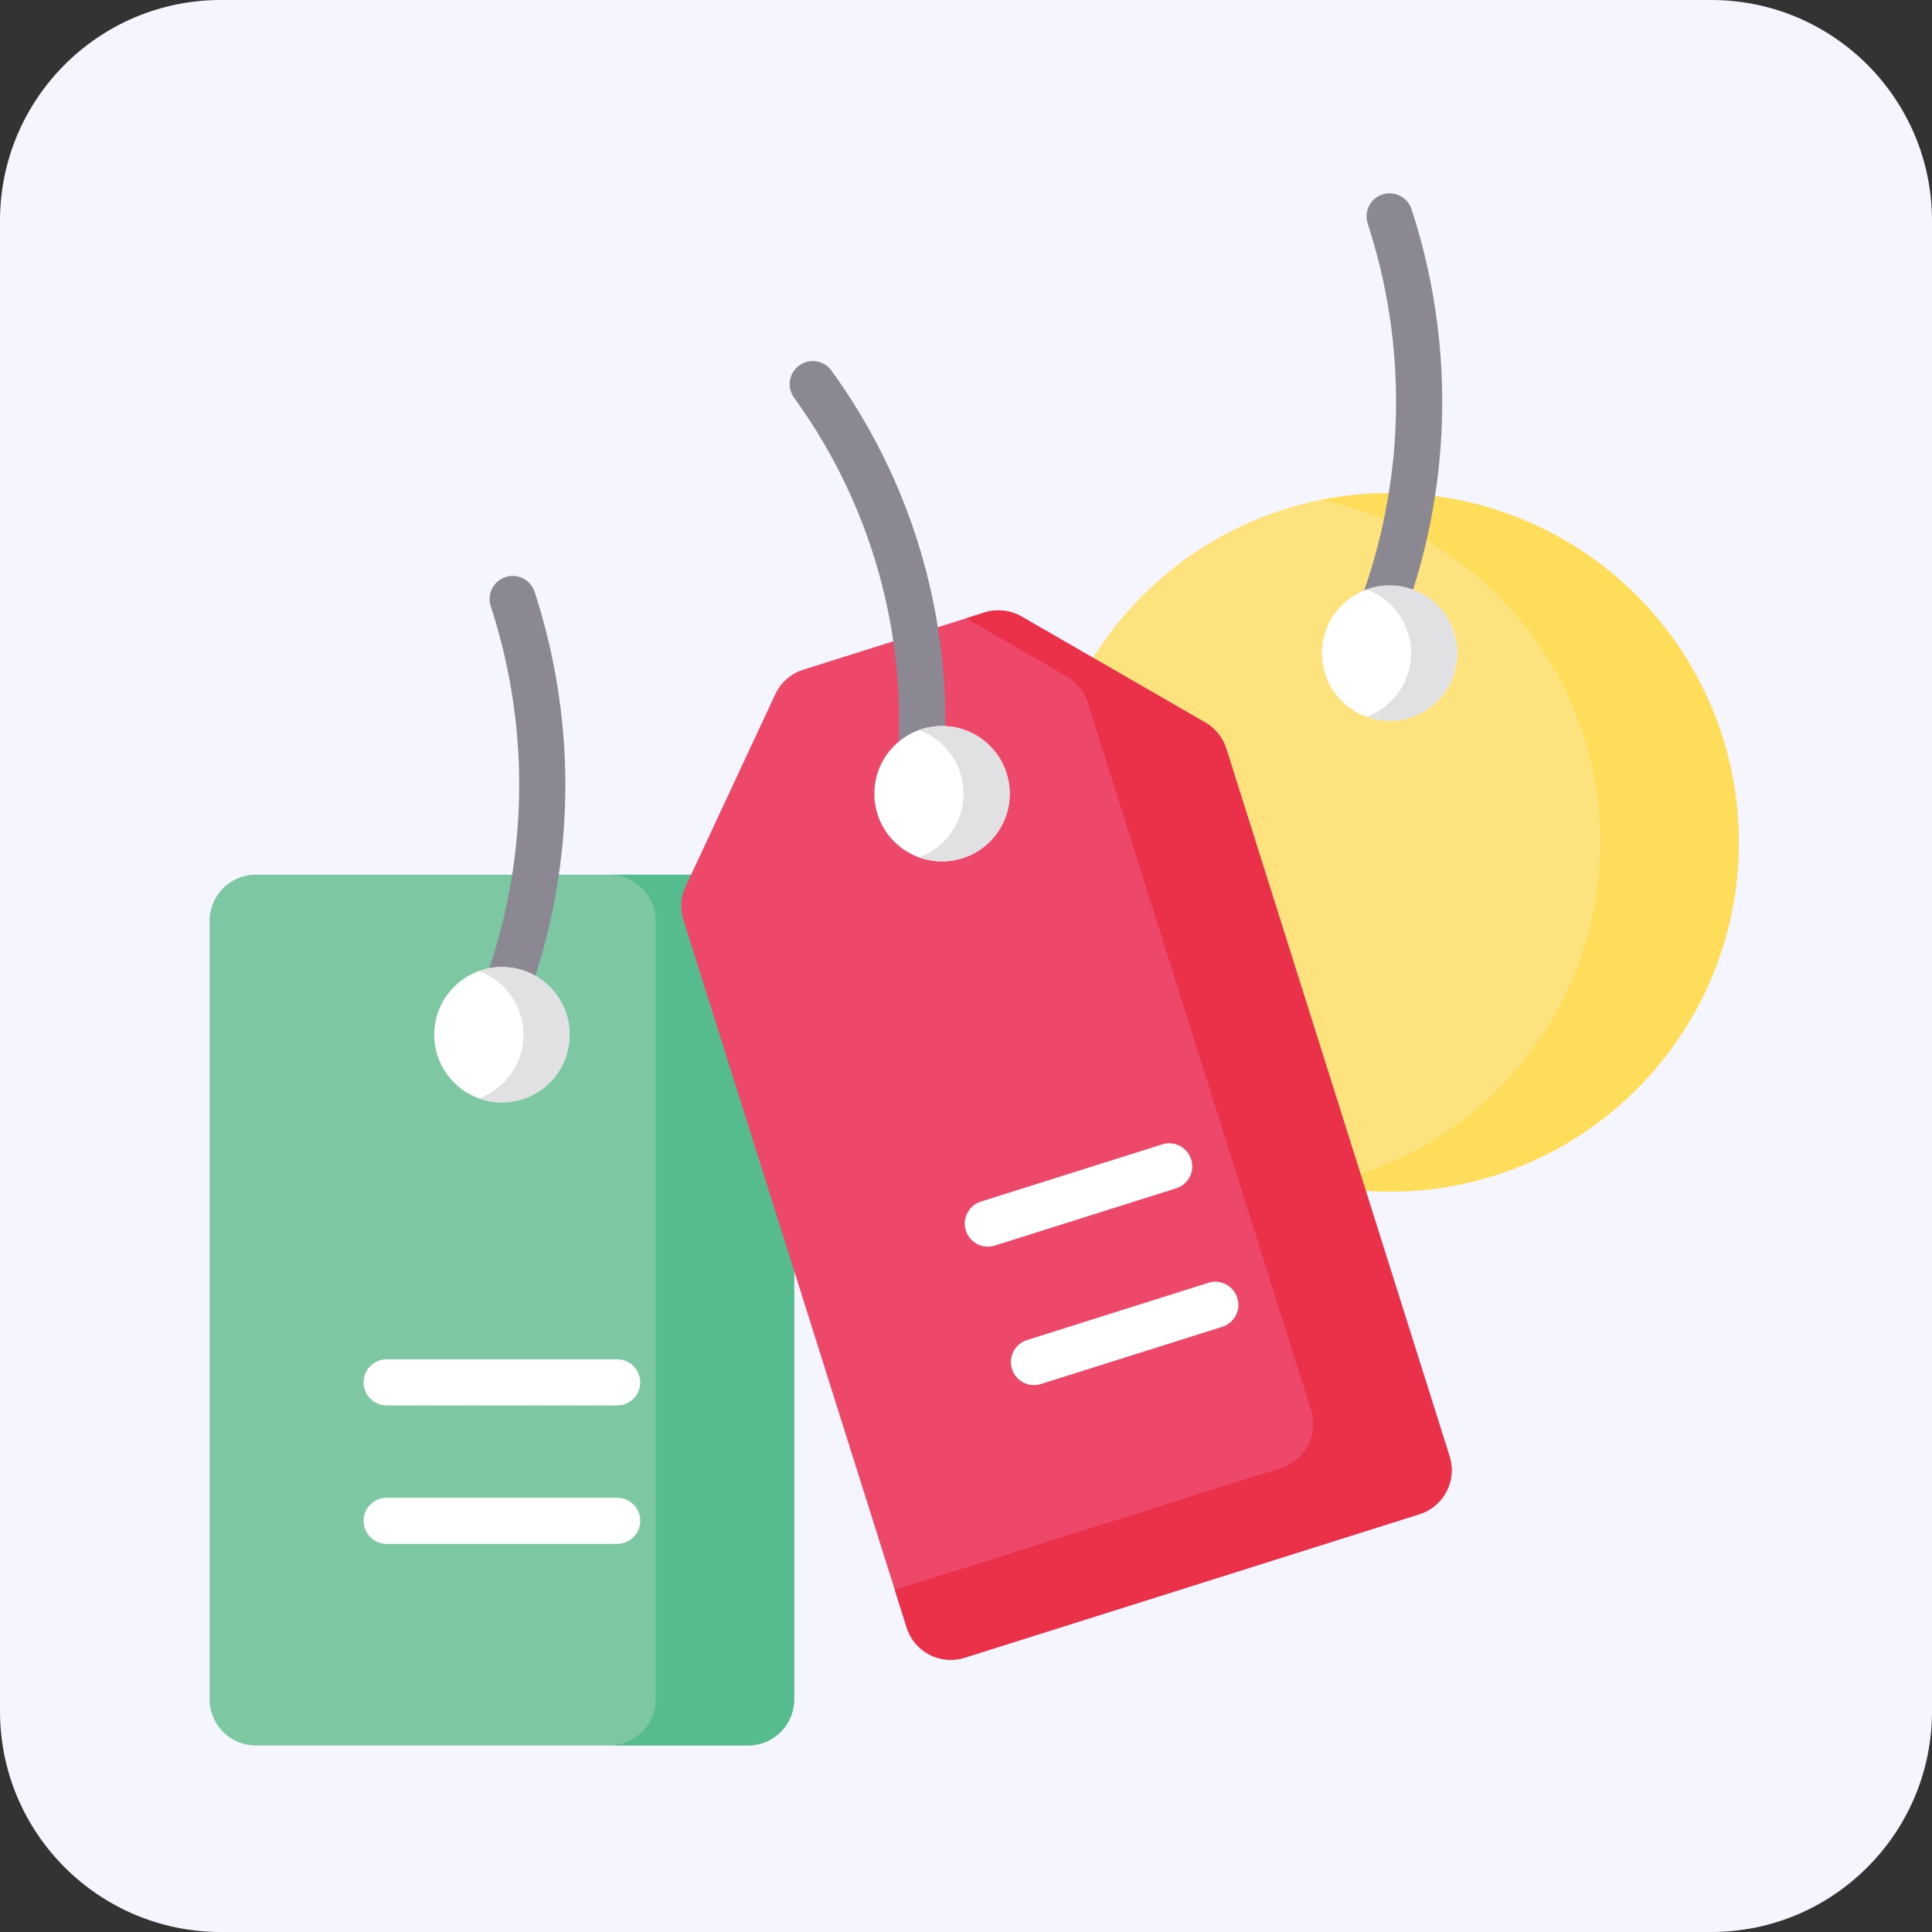 <svg width="70" height="70" viewBox="0 0 70 70" fill="none" xmlns="http://www.w3.org/2000/svg">
<rect x="0" y="0" width="70" height="70" fill="#333333" stroke="none"/>
<path d="M0 8C0 3.582 3.582 0 8 0H62C66.418 0 70 3.582 70 8V62C70 66.418 66.418 70 62 70H8C3.582 70 0 66.418 0 62V8Z" fill="#F5F5FF"/>
<path d="M27.103 31.692H9.266C8.342 31.692 7.594 32.441 7.594 33.364V61.569C7.594 62.492 8.342 63.241 9.266 63.241H27.103C28.026 63.241 28.775 62.492 28.775 61.569V33.364C28.775 32.441 28.026 31.692 27.103 31.692Z" fill="#7DC7A2"/>
<path d="M27.104 31.692H22.087C22.53 31.692 22.956 31.868 23.269 32.182C23.583 32.495 23.759 32.921 23.759 33.364V61.569C23.759 62.012 23.583 62.438 23.269 62.751C22.956 63.065 22.53 63.241 22.087 63.241H27.104C27.547 63.241 27.972 63.065 28.286 62.751C28.6 62.438 28.776 62.012 28.776 61.569V33.364C28.776 32.921 28.6 32.495 28.286 32.182C27.972 31.868 27.547 31.692 27.104 31.692Z" fill="#56BC8D"/>
<path d="M22.361 50.922H14.008C13.786 50.922 13.574 50.834 13.417 50.677C13.26 50.52 13.172 50.308 13.172 50.086C13.172 49.864 13.26 49.652 13.417 49.495C13.574 49.338 13.786 49.25 14.008 49.25H22.361C22.583 49.25 22.796 49.338 22.953 49.495C23.11 49.652 23.198 49.864 23.198 50.086C23.198 50.308 23.11 50.52 22.953 50.677C22.796 50.834 22.583 50.922 22.361 50.922ZM22.361 55.939H14.008C13.786 55.939 13.574 55.851 13.417 55.694C13.26 55.537 13.172 55.325 13.172 55.103C13.172 54.881 13.26 54.668 13.417 54.511C13.574 54.355 13.786 54.267 14.008 54.267H22.361C22.583 54.267 22.796 54.355 22.953 54.511C23.11 54.668 23.198 54.881 23.198 55.103C23.198 55.325 23.11 55.537 22.953 55.694C22.796 55.851 22.583 55.939 22.361 55.939Z" fill="white"/>
<path d="M18.36 36.649C18.226 36.649 18.094 36.617 17.975 36.555C17.856 36.493 17.754 36.404 17.677 36.294C17.6 36.184 17.55 36.058 17.532 35.925C17.514 35.792 17.528 35.657 17.573 35.531C18.479 33.016 18.895 30.35 18.798 27.678C18.726 25.735 18.383 23.811 17.78 21.961C17.711 21.751 17.729 21.521 17.829 21.323C17.93 21.126 18.105 20.976 18.316 20.907C18.527 20.839 18.756 20.857 18.954 20.957C19.151 21.058 19.301 21.232 19.37 21.443C20.021 23.44 20.391 25.518 20.469 27.618C20.574 30.502 20.125 33.379 19.147 36.095C19.089 36.257 18.982 36.397 18.841 36.496C18.701 36.596 18.532 36.649 18.36 36.649Z" fill="#8B8893"/>
<path d="M18.185 39.942C19.54 39.942 20.638 38.844 20.638 37.489C20.638 36.135 19.54 35.037 18.185 35.037C16.831 35.037 15.732 36.135 15.732 37.489C15.732 38.844 16.831 39.942 18.185 39.942Z" fill="white"/>
<path d="M18.185 35.037C17.9 35.036 17.617 35.086 17.349 35.183C17.822 35.355 18.232 35.668 18.521 36.081C18.81 36.494 18.965 36.985 18.965 37.489C18.965 37.993 18.81 38.485 18.521 38.897C18.232 39.31 17.822 39.623 17.349 39.795C17.685 39.917 18.044 39.964 18.401 39.933C18.758 39.901 19.103 39.792 19.413 39.612C19.723 39.433 19.99 39.188 20.195 38.895C20.4 38.601 20.538 38.267 20.6 37.914C20.662 37.561 20.646 37.199 20.553 36.854C20.461 36.508 20.293 36.187 20.063 35.912C19.833 35.638 19.545 35.418 19.221 35.266C18.896 35.115 18.543 35.037 18.185 35.037Z" fill="#E1E1E3"/>
<path d="M50.347 43.174C57.336 43.174 63.001 37.509 63.001 30.521C63.001 23.533 57.336 17.868 50.347 17.868C43.359 17.868 37.694 23.533 37.694 30.521C37.694 37.509 43.359 43.174 50.347 43.174Z" fill="#FEE27D"/>
<path d="M50.347 17.868C49.505 17.868 48.665 17.951 47.839 18.117C50.702 18.697 53.276 20.248 55.125 22.509C56.974 24.77 57.984 27.601 57.984 30.521C57.984 33.442 56.974 36.273 55.125 38.533C53.276 40.794 50.702 42.346 47.839 42.925C49.572 43.276 51.359 43.259 53.085 42.876C54.811 42.494 56.438 41.754 57.86 40.704C59.282 39.654 60.469 38.318 61.344 36.781C62.218 35.245 62.761 33.542 62.937 31.783C63.113 30.023 62.919 28.247 62.366 26.568C61.814 24.888 60.915 23.343 59.729 22.032C58.543 20.721 57.095 19.673 55.479 18.956C53.863 18.239 52.115 17.868 50.347 17.868Z" fill="#FDDD5A"/>
<path d="M50.184 22.597C50.051 22.597 49.919 22.565 49.801 22.503C49.682 22.442 49.58 22.353 49.503 22.244C49.425 22.135 49.375 22.009 49.357 21.877C49.338 21.745 49.352 21.61 49.396 21.484C50.923 17.16 50.978 12.452 49.552 8.094C49.485 7.884 49.504 7.656 49.604 7.459C49.705 7.263 49.879 7.114 50.089 7.046C50.298 6.977 50.527 6.994 50.724 7.094C50.921 7.193 51.071 7.366 51.141 7.575C52.682 12.283 52.623 17.367 50.973 22.038C50.916 22.201 50.809 22.343 50.668 22.443C50.527 22.543 50.358 22.597 50.184 22.597Z" fill="#8B8893"/>
<path d="M50.347 26.118C51.702 26.118 52.8 25.02 52.8 23.666C52.8 22.311 51.702 21.213 50.347 21.213C48.993 21.213 47.895 22.311 47.895 23.666C47.895 25.02 48.993 26.118 50.347 26.118Z" fill="white"/>
<path d="M50.347 21.213C50.062 21.213 49.779 21.262 49.511 21.359C49.984 21.531 50.394 21.845 50.683 22.257C50.972 22.67 51.127 23.162 51.127 23.666C51.127 24.169 50.972 24.661 50.683 25.074C50.394 25.486 49.984 25.8 49.511 25.972C49.847 26.094 50.207 26.14 50.563 26.109C50.92 26.077 51.265 25.968 51.575 25.789C51.885 25.609 52.152 25.364 52.357 25.071C52.562 24.778 52.7 24.443 52.762 24.09C52.824 23.738 52.808 23.376 52.716 23.03C52.623 22.684 52.455 22.363 52.225 22.089C51.995 21.814 51.708 21.594 51.383 21.443C51.059 21.291 50.705 21.213 50.347 21.213Z" fill="#E1E1E3"/>
<path d="M51.429 54.862L34.95 60.062C34.527 60.195 34.069 60.155 33.675 59.95C33.282 59.746 32.986 59.393 32.852 58.97L24.762 33.331C24.636 32.932 24.664 32.5 24.841 32.121L28.09 25.154C28.188 24.943 28.329 24.756 28.503 24.603C28.677 24.45 28.881 24.335 29.102 24.265L35.673 22.192C35.894 22.122 36.127 22.099 36.358 22.125C36.588 22.15 36.811 22.223 37.012 22.338L43.671 26.18C44.033 26.389 44.304 26.726 44.43 27.125L52.52 52.764C52.587 52.974 52.611 53.194 52.592 53.413C52.573 53.632 52.511 53.845 52.409 54.039C52.308 54.234 52.169 54.407 52.001 54.548C51.833 54.69 51.638 54.796 51.429 54.862Z" fill="#ED4769"/>
<path d="M52.52 52.764L44.43 27.125C44.304 26.726 44.033 26.389 43.671 26.18L37.011 22.338C36.81 22.223 36.588 22.15 36.357 22.125C36.127 22.099 35.894 22.122 35.673 22.192L35.005 22.403L38.654 24.508C39.017 24.717 39.287 25.054 39.413 25.453L47.503 51.092C47.569 51.302 47.594 51.522 47.575 51.741C47.556 51.959 47.493 52.172 47.392 52.367C47.291 52.562 47.152 52.735 46.984 52.876C46.816 53.017 46.621 53.124 46.412 53.19L32.421 57.605L32.852 58.97C32.985 59.393 33.281 59.746 33.675 59.951C34.068 60.155 34.527 60.195 34.95 60.062L51.428 54.862C51.638 54.796 51.832 54.69 52 54.548C52.169 54.407 52.307 54.234 52.409 54.039C52.51 53.845 52.572 53.632 52.591 53.413C52.61 53.194 52.586 52.974 52.52 52.764Z" fill="#EB304A"/>
<path d="M35.791 45.169C35.591 45.169 35.398 45.097 35.247 44.967C35.095 44.837 34.995 44.657 34.965 44.459C34.934 44.262 34.976 44.06 35.081 43.891C35.187 43.721 35.349 43.595 35.54 43.535L42.11 41.462C42.322 41.395 42.551 41.415 42.748 41.517C42.944 41.62 43.092 41.796 43.159 42.007C43.226 42.219 43.206 42.448 43.103 42.645C43.001 42.842 42.825 42.99 42.613 43.056L36.043 45.13C35.961 45.155 35.876 45.169 35.791 45.169ZM37.463 50.185C37.264 50.185 37.07 50.114 36.919 49.984C36.767 49.853 36.667 49.674 36.637 49.476C36.607 49.279 36.648 49.077 36.753 48.908C36.859 48.738 37.021 48.612 37.212 48.552L43.782 46.478C43.994 46.411 44.223 46.431 44.42 46.534C44.617 46.636 44.764 46.813 44.831 47.024C44.898 47.236 44.878 47.465 44.776 47.661C44.673 47.858 44.497 48.006 44.285 48.073L37.715 50.146C37.633 50.172 37.549 50.185 37.463 50.185Z" fill="white"/>
<path d="M33.403 27.706C33.394 27.706 33.384 27.706 33.375 27.706C33.265 27.702 33.157 27.677 33.057 27.631C32.957 27.586 32.867 27.521 32.792 27.441C32.717 27.361 32.659 27.267 32.62 27.164C32.581 27.061 32.563 26.952 32.567 26.842C32.724 22.393 31.39 18.02 28.776 14.417C28.71 14.328 28.663 14.227 28.636 14.12C28.609 14.012 28.604 13.901 28.621 13.791C28.638 13.682 28.676 13.577 28.734 13.482C28.791 13.388 28.867 13.306 28.957 13.241C29.047 13.176 29.148 13.13 29.256 13.104C29.364 13.079 29.475 13.075 29.584 13.093C29.694 13.111 29.798 13.151 29.892 13.21C29.986 13.269 30.067 13.346 30.131 13.436C32.962 17.34 34.408 22.078 34.239 26.898C34.231 27.115 34.14 27.32 33.984 27.471C33.828 27.622 33.62 27.706 33.403 27.706Z" fill="#8B8893"/>
<path d="M34.131 31.21C35.486 31.21 36.584 30.112 36.584 28.758C36.584 27.403 35.486 26.305 34.131 26.305C32.777 26.305 31.679 27.403 31.679 28.758C31.679 30.112 32.777 31.21 34.131 31.21Z" fill="white"/>
<path d="M36.47 28.02C36.274 27.399 35.84 26.882 35.263 26.582C34.686 26.282 34.013 26.223 33.393 26.419C33.36 26.429 33.327 26.441 33.295 26.453C33.769 26.624 34.178 26.938 34.467 27.35C34.756 27.762 34.911 28.254 34.911 28.758C34.911 29.262 34.756 29.753 34.467 30.166C34.178 30.578 33.769 30.891 33.295 31.063C33.725 31.219 34.19 31.252 34.638 31.157C35.086 31.063 35.498 30.845 35.828 30.528C36.159 30.212 36.394 29.809 36.507 29.366C36.621 28.922 36.608 28.456 36.47 28.02Z" fill="#E1E1E3"/>
</svg>
